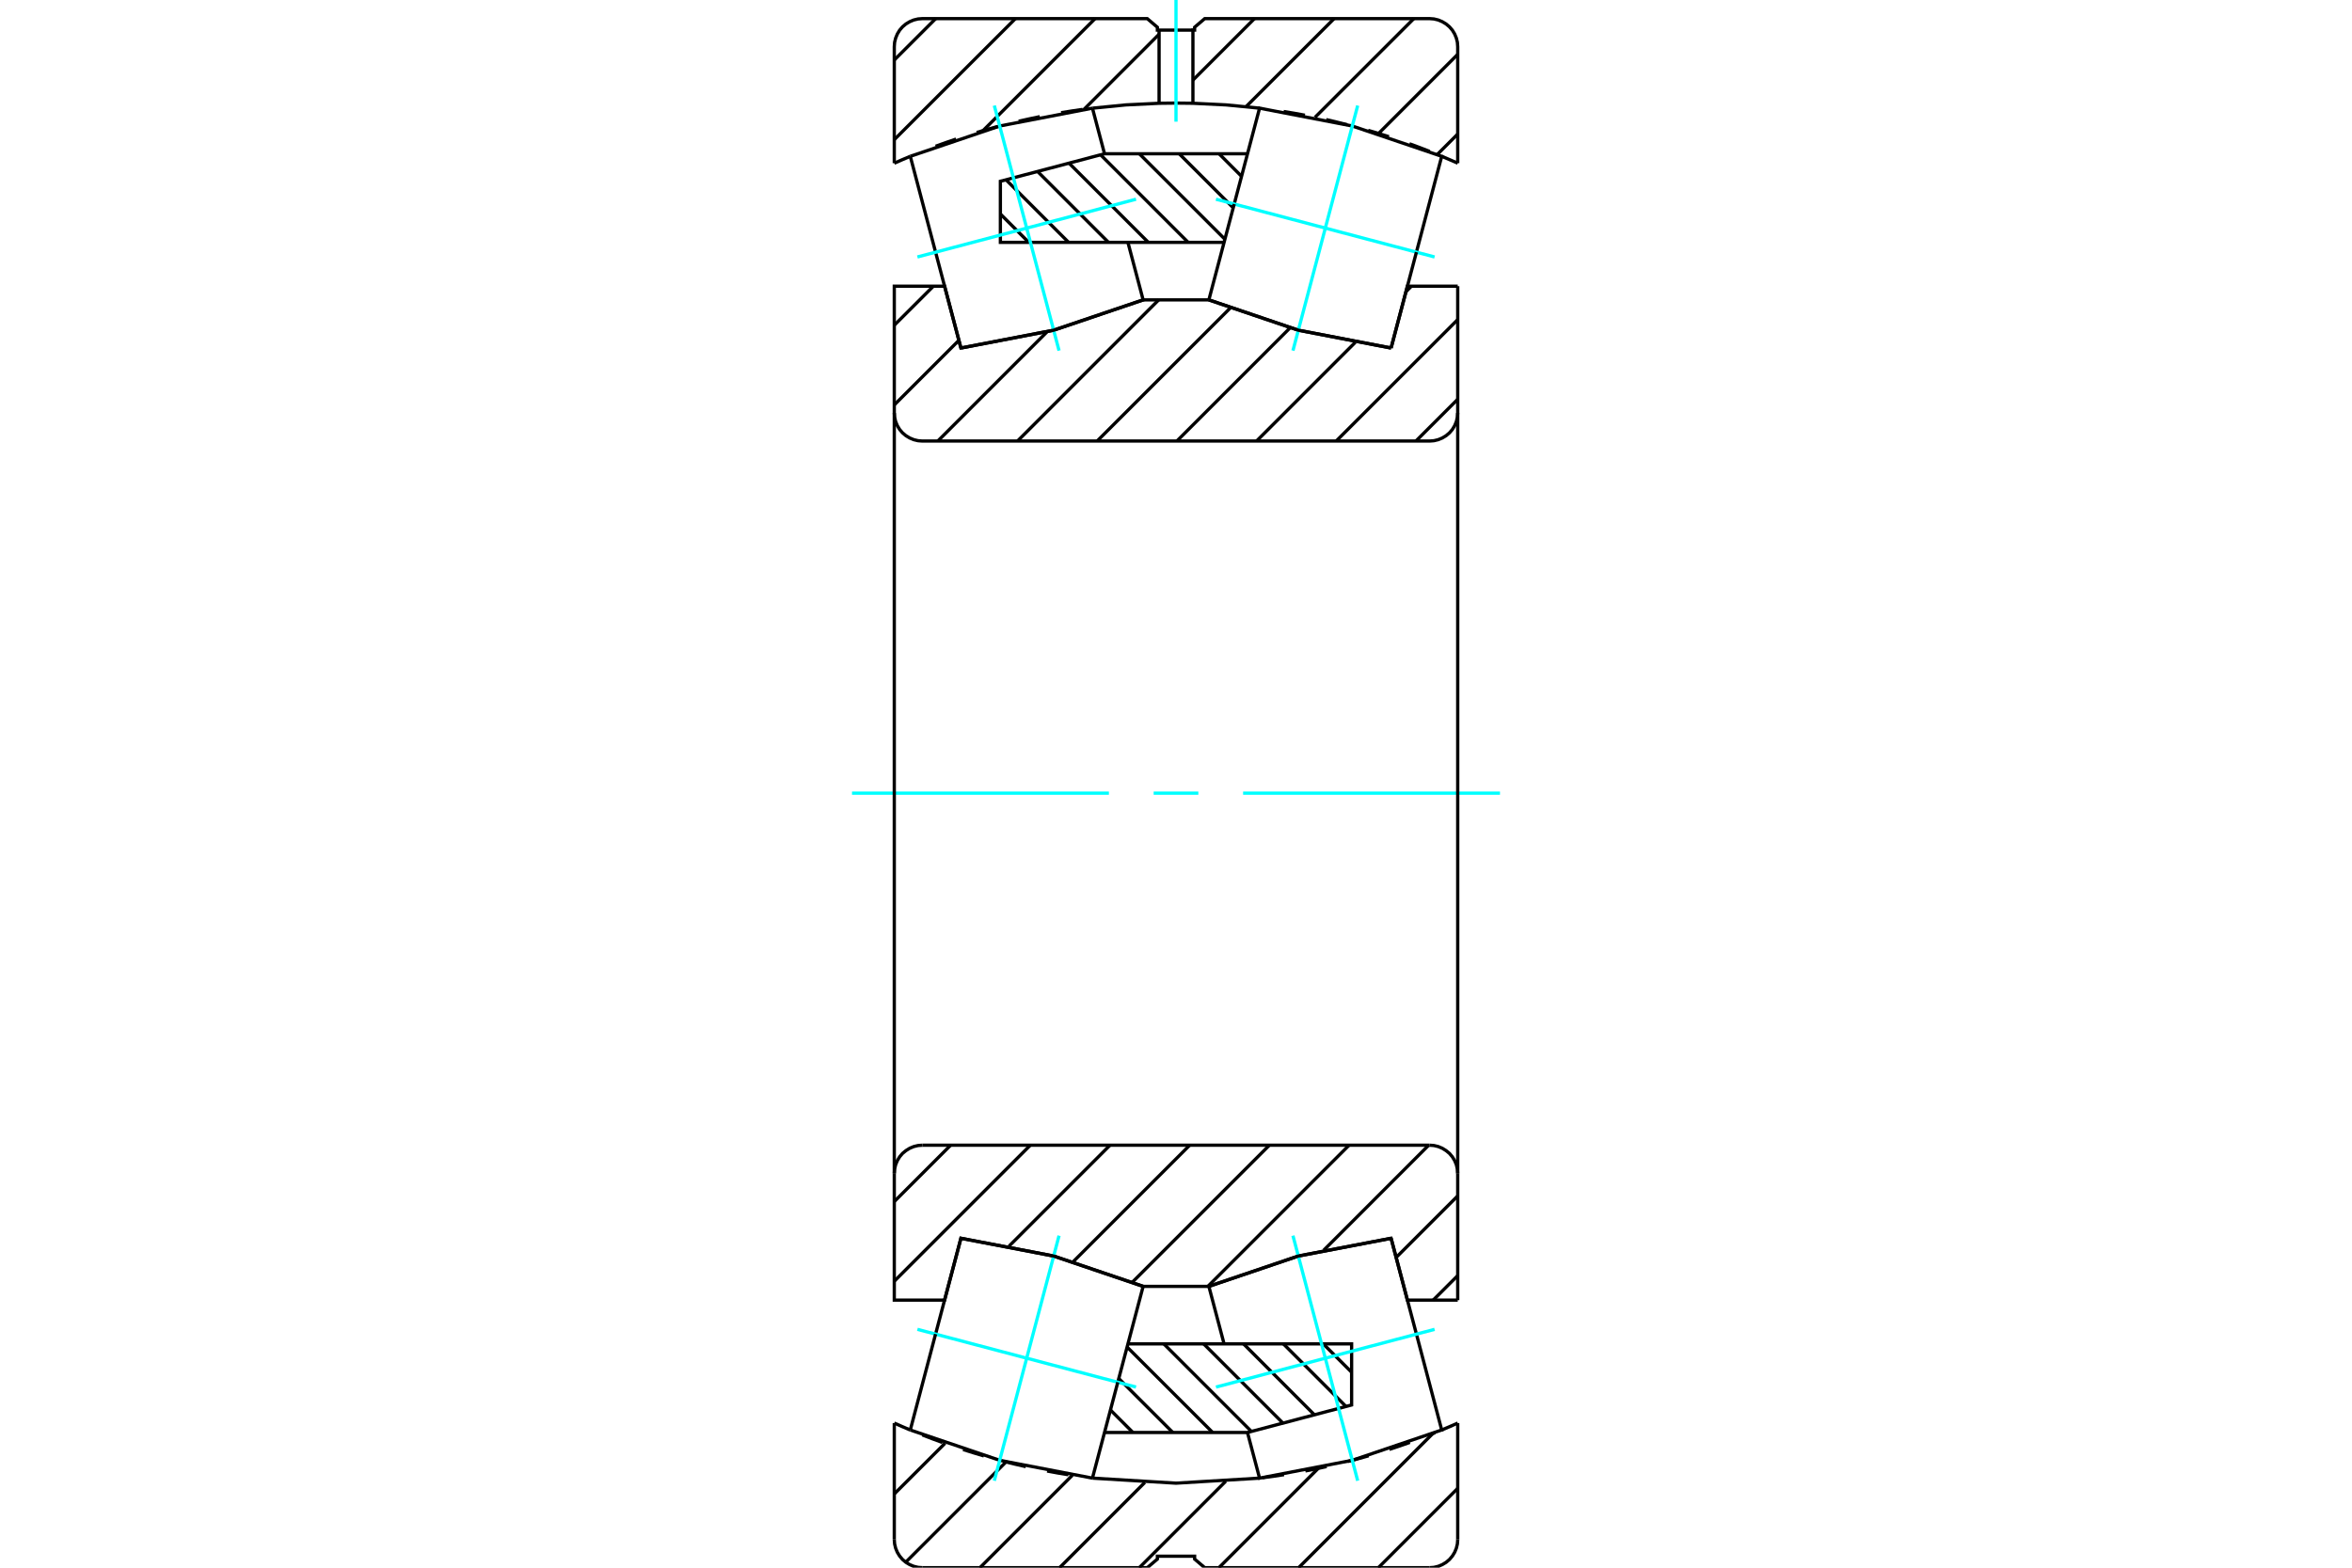 <?xml version="1.0" standalone="no"?>
<!DOCTYPE svg PUBLIC "-//W3C//DTD SVG 1.1//EN"
	"http://www.w3.org/Graphics/SVG/1.1/DTD/svg11.dtd">
<svg xmlns="http://www.w3.org/2000/svg" height="100%" width="100%" viewBox="0 0 36000 24000">
	<rect x="-1800" y="-1200" width="39600" height="26400" style="fill:#FFF"/>
	<g style="fill:none; fill-rule:evenodd" transform="matrix(1 0 0 1 0 0)">
		<g style="fill:none; stroke:#000; stroke-width:50; shape-rendering:geometricPrecision">
			<line x1="22312" y1="22785" x2="21097" y2="24000"/>
			<line x1="21929" y1="21948" x2="19877" y2="24000"/>
			<line x1="20178" y1="22479" x2="18657" y2="24000"/>
			<line x1="18762" y1="22676" x2="17438" y2="24000"/>
			<line x1="17523" y1="22695" x2="16218" y2="24000"/>
			<line x1="16414" y1="22585" x2="14999" y2="24000"/>
			<line x1="15401" y1="22378" x2="13863" y2="23916"/>
			<line x1="14465" y1="22095" x2="13688" y2="22871"/>
			<line x1="22312" y1="2052" x2="21998" y2="2366"/>
			<line x1="22312" y1="832" x2="21100" y2="2044"/>
			<line x1="21640" y1="285" x2="20128" y2="1796"/>
			<line x1="20420" y1="285" x2="19071" y2="1634"/>
			<line x1="19201" y1="285" x2="18259" y2="1227"/>
			<line x1="17741" y1="524" x2="16590" y2="1676"/>
			<line x1="16761" y1="285" x2="15043" y2="2003"/>
			<line x1="15542" y1="285" x2="13688" y2="2138"/>
			<line x1="14322" y1="285" x2="13688" y2="919"/>
			<polyline points="22312,2498 22190,2445 22068,2393"/>
			<polyline points="21883,2318 21728,2258 21573,2201"/>
			<polyline points="21259,2093 21100,2043 20941,1996"/>
			<polyline points="20621,1909 20460,1869 20299,1831"/>
			<polyline points="19973,1764 19810,1734 19647,1707"/>
			<polyline points="19278,1656 18769,1606 18259,1581 18000,1578 17741,1581"/>
			<polyline points="13933,2393 13810,2445 13688,2498"/>
			<polyline points="14634,2129 14477,2183 14321,2239"/>
			<polyline points="15270,1937 15110,1981 14950,2028"/>
			<polyline points="15916,1786 15753,1820 15592,1856"/>
			<polyline points="16570,1675 16406,1699 16242,1725"/>
			<polyline points="17741,1581 17231,1606 16722,1656"/>
			<polyline points="22312,2498 22312,716 22307,648 22291,583 22265,520 22230,462 22186,411 22134,367 22076,332 22014,306 21948,290 21881,285 18440,285 18285,417 18285,461 18259,461 18259,1581"/>
			<polyline points="18259,461 17741,461 17741,1581"/>
			<polyline points="17741,461 17715,461 17715,417 17560,285 14119,285 14052,290 13986,306 13924,332 13866,367 13814,411 13770,462 13735,520 13709,583 13693,648 13688,716 13688,2498"/>
			<polyline points="16722,22629 18000,22706 19279,22629"/>
			<polyline points="19324,22623 19489,22601 19653,22576"/>
			<polyline points="19980,22519 20143,22487 20305,22452"/>
			<polyline points="20627,22374 20788,22332 20948,22287"/>
			<polyline points="21265,22189 21422,22137 21579,22082"/>
			<polyline points="21914,21954 21940,21944 21966,21934"/>
			<polyline points="22067,21892 22190,21840 22312,21786"/>
			<polyline points="16027,22520 16190,22550 16353,22577"/>
			<polyline points="15379,22376 15540,22416 15701,22453"/>
			<polyline points="14741,22191 14900,22241 15059,22289"/>
			<polyline points="14117,21967 14272,22027 14427,22084"/>
			<polyline points="13688,21786 13810,21840 13932,21892"/>
			<line x1="22312" y1="21786" x2="22312" y2="23569"/>
			<polyline points="21881,24000 21948,23995 22014,23979 22076,23953 22134,23918 22186,23874 22230,23822 22265,23765 22291,23702 22307,23636 22312,23569"/>
			<polyline points="21881,24000 18440,24000 18285,23868 18285,23824 17715,23824 17715,23868 17560,24000 14119,24000"/>
			<polyline points="13688,23569 13693,23636 13709,23702 13735,23765 13770,23822 13814,23874 13866,23918 13924,23953 13986,23979 14052,23995 14119,24000"/>
			<line x1="13688" y1="23569" x2="13688" y2="21786"/>
		</g>
		<g style="fill:none; stroke:#0FF; stroke-width:50; shape-rendering:geometricPrecision">
			<line x1="18000" y1="0" x2="18000" y2="1863"/>
		</g>
		<g style="fill:none; stroke:#000; stroke-width:50; shape-rendering:geometricPrecision">
			<polyline points="14320,3860 14708,5328 16128,5055 17497,4591 17264,3710"/>
			<line x1="14320" y1="3860" x2="13933" y2="2393"/>
			<polyline points="16721,1656 15302,1929 13933,2393"/>
			<line x1="16721" y1="1656" x2="16906" y2="2354"/>
			<polyline points="19094,21930 19279,22629 20698,22356 22067,21892 21680,20424"/>
			<line x1="18736" y1="20574" x2="18503" y2="19693"/>
			<polyline points="21292,18957 19872,19229 18503,19693"/>
			<line x1="21292" y1="18957" x2="21680" y2="20424"/>
			<line x1="18659" y1="2354" x2="19003" y2="2699"/>
			<line x1="18049" y1="2354" x2="18876" y2="3181"/>
			<line x1="17439" y1="2354" x2="18749" y2="3663"/>
			<line x1="16846" y1="2370" x2="18186" y2="3710"/>
			<line x1="16363" y1="2498" x2="17576" y2="3710"/>
			<line x1="15881" y1="2625" x2="16966" y2="3710"/>
			<line x1="15398" y1="2752" x2="16356" y2="3710"/>
			<line x1="15312" y1="3276" x2="15746" y2="3710"/>
			<polyline points="19094,2354 16906,2354 15312,2775 15312,3710 18736,3710"/>
			<line x1="17341" y1="21930" x2="16997" y2="21586"/>
			<line x1="17951" y1="21930" x2="17124" y2="21104"/>
			<line x1="18561" y1="21930" x2="17251" y2="20621"/>
			<line x1="19154" y1="21914" x2="17814" y2="20574"/>
			<line x1="19637" y1="21787" x2="18424" y2="20574"/>
			<line x1="20119" y1="21660" x2="19034" y2="20574"/>
			<line x1="20602" y1="21532" x2="19644" y2="20574"/>
			<line x1="20688" y1="21008" x2="20254" y2="20574"/>
			<polyline points="16906,21930 19094,21930 20688,21509 20688,20574 17264,20574"/>
			<polyline points="21680,3860 22067,2393 20698,1929 19279,1656 18891,3124"/>
		</g>
		<g style="fill:none; stroke:#0FF; stroke-width:50; shape-rendering:geometricPrecision">
			<line x1="18612" y1="3050" x2="21958" y2="3934"/>
		</g>
		<g style="fill:none; stroke:#000; stroke-width:50; shape-rendering:geometricPrecision">
			<line x1="21680" y1="3860" x2="21292" y2="5328"/>
			<polyline points="18503,4591 19872,5055 21292,5328"/>
			<line x1="18503" y1="4591" x2="18891" y2="3124"/>
		</g>
		<g style="fill:none; stroke:#0FF; stroke-width:50; shape-rendering:geometricPrecision">
			<line x1="19790" y1="5368" x2="20781" y2="1616"/>
		</g>
		<g style="fill:none; stroke:#000; stroke-width:50; shape-rendering:geometricPrecision">
			<polyline points="17109,21161 17497,19693 16128,19229 14708,18957 14320,20424"/>
		</g>
		<g style="fill:none; stroke:#0FF; stroke-width:50; shape-rendering:geometricPrecision">
			<line x1="14042" y1="20351" x2="17388" y2="21235"/>
		</g>
		<g style="fill:none; stroke:#000; stroke-width:50; shape-rendering:geometricPrecision">
			<line x1="17109" y1="21161" x2="16721" y2="22629"/>
			<polyline points="13933,21892 15302,22356 16721,22629"/>
			<line x1="13933" y1="21892" x2="14320" y2="20424"/>
		</g>
		<g style="fill:none; stroke:#0FF; stroke-width:50; shape-rendering:geometricPrecision">
			<line x1="15219" y1="22669" x2="16210" y2="18917"/>
		</g>
		<g style="fill:none; stroke:#0FF; stroke-width:50; shape-rendering:geometricPrecision">
			<line x1="17388" y1="3050" x2="14042" y2="3934"/>
			<line x1="16210" y1="5368" x2="15219" y2="1616"/>
		</g>
		<g style="fill:none; stroke:#0FF; stroke-width:50; shape-rendering:geometricPrecision">
			<line x1="21958" y1="20351" x2="18612" y2="21235"/>
			<line x1="20781" y1="22669" x2="19790" y2="18917"/>
		</g>
		<g style="fill:none; stroke:#000; stroke-width:50; shape-rendering:geometricPrecision">
			<line x1="22312" y1="19528" x2="21936" y2="19904"/>
			<line x1="22312" y1="18308" x2="21369" y2="19251"/>
			<line x1="21868" y1="17532" x2="20261" y2="19140"/>
			<line x1="20649" y1="17532" x2="18488" y2="19693"/>
			<line x1="19429" y1="17532" x2="17331" y2="19630"/>
			<line x1="18210" y1="17532" x2="16425" y2="19317"/>
			<line x1="16990" y1="17532" x2="15445" y2="19077"/>
			<line x1="15770" y1="17532" x2="13688" y2="19614"/>
			<line x1="14551" y1="17532" x2="13688" y2="18395"/>
			<line x1="22312" y1="6112" x2="21672" y2="6752"/>
			<line x1="22312" y1="4893" x2="20452" y2="6752"/>
			<line x1="21604" y1="4381" x2="21520" y2="4465"/>
			<line x1="20744" y1="5241" x2="19233" y2="6752"/>
			<line x1="19745" y1="5020" x2="18013" y2="6752"/>
			<line x1="18830" y1="4716" x2="16793" y2="6752"/>
			<line x1="17735" y1="4591" x2="15574" y2="6752"/>
			<line x1="16025" y1="5081" x2="14354" y2="6752"/>
			<line x1="14677" y1="5210" x2="13688" y2="6199"/>
			<line x1="14287" y1="4381" x2="13688" y2="4979"/>
			<polyline points="22312,4381 21542,4381 21292,5328"/>
			<polyline points="18503,4591 19872,5055 21292,5328"/>
			<line x1="18503" y1="4591" x2="17497" y2="4591"/>
			<polyline points="14708,5328 16128,5055 17497,4591"/>
			<polyline points="14708,5328 14458,4381 13688,4381 13688,6321 13693,6389 13709,6454 13735,6517 13770,6575 13814,6626 13866,6670 13924,6705 13986,6731 14052,6747 14119,6752 21881,6752 21948,6747 22014,6731 22076,6705 22134,6670 22186,6626 22230,6575 22265,6517 22291,6454 22307,6389 22312,6321 22312,4381"/>
		</g>
		<g style="fill:none; stroke:#0FF; stroke-width:50; shape-rendering:geometricPrecision">
			<line x1="22959" y1="12142" x2="19027" y2="12142"/>
			<line x1="18342" y1="12142" x2="17658" y2="12142"/>
			<line x1="16973" y1="12142" x2="13041" y2="12142"/>
		</g>
		<g style="fill:none; stroke:#000; stroke-width:50; shape-rendering:geometricPrecision">
			<polyline points="22312,19904 21542,19904 21292,18957 19872,19229 18503,19693 17497,19693 16128,19229 14708,18957 14458,19904 13688,19904 13688,17963"/>
			<polyline points="14119,17532 14052,17537 13986,17553 13924,17579 13866,17615 13814,17658 13770,17710 13735,17768 13709,17830 13693,17896 13688,17963"/>
			<line x1="14119" y1="17532" x2="21881" y2="17532"/>
			<polyline points="22312,17963 22307,17896 22291,17830 22265,17768 22230,17710 22186,17658 22134,17615 22076,17579 22014,17553 21948,17537 21881,17532"/>
			<line x1="22312" y1="17963" x2="22312" y2="19904"/>
			<line x1="22312" y1="17963" x2="22312" y2="6321"/>
			<line x1="13688" y1="6321" x2="13688" y2="17963"/>
		</g>
	</g>
</svg>
